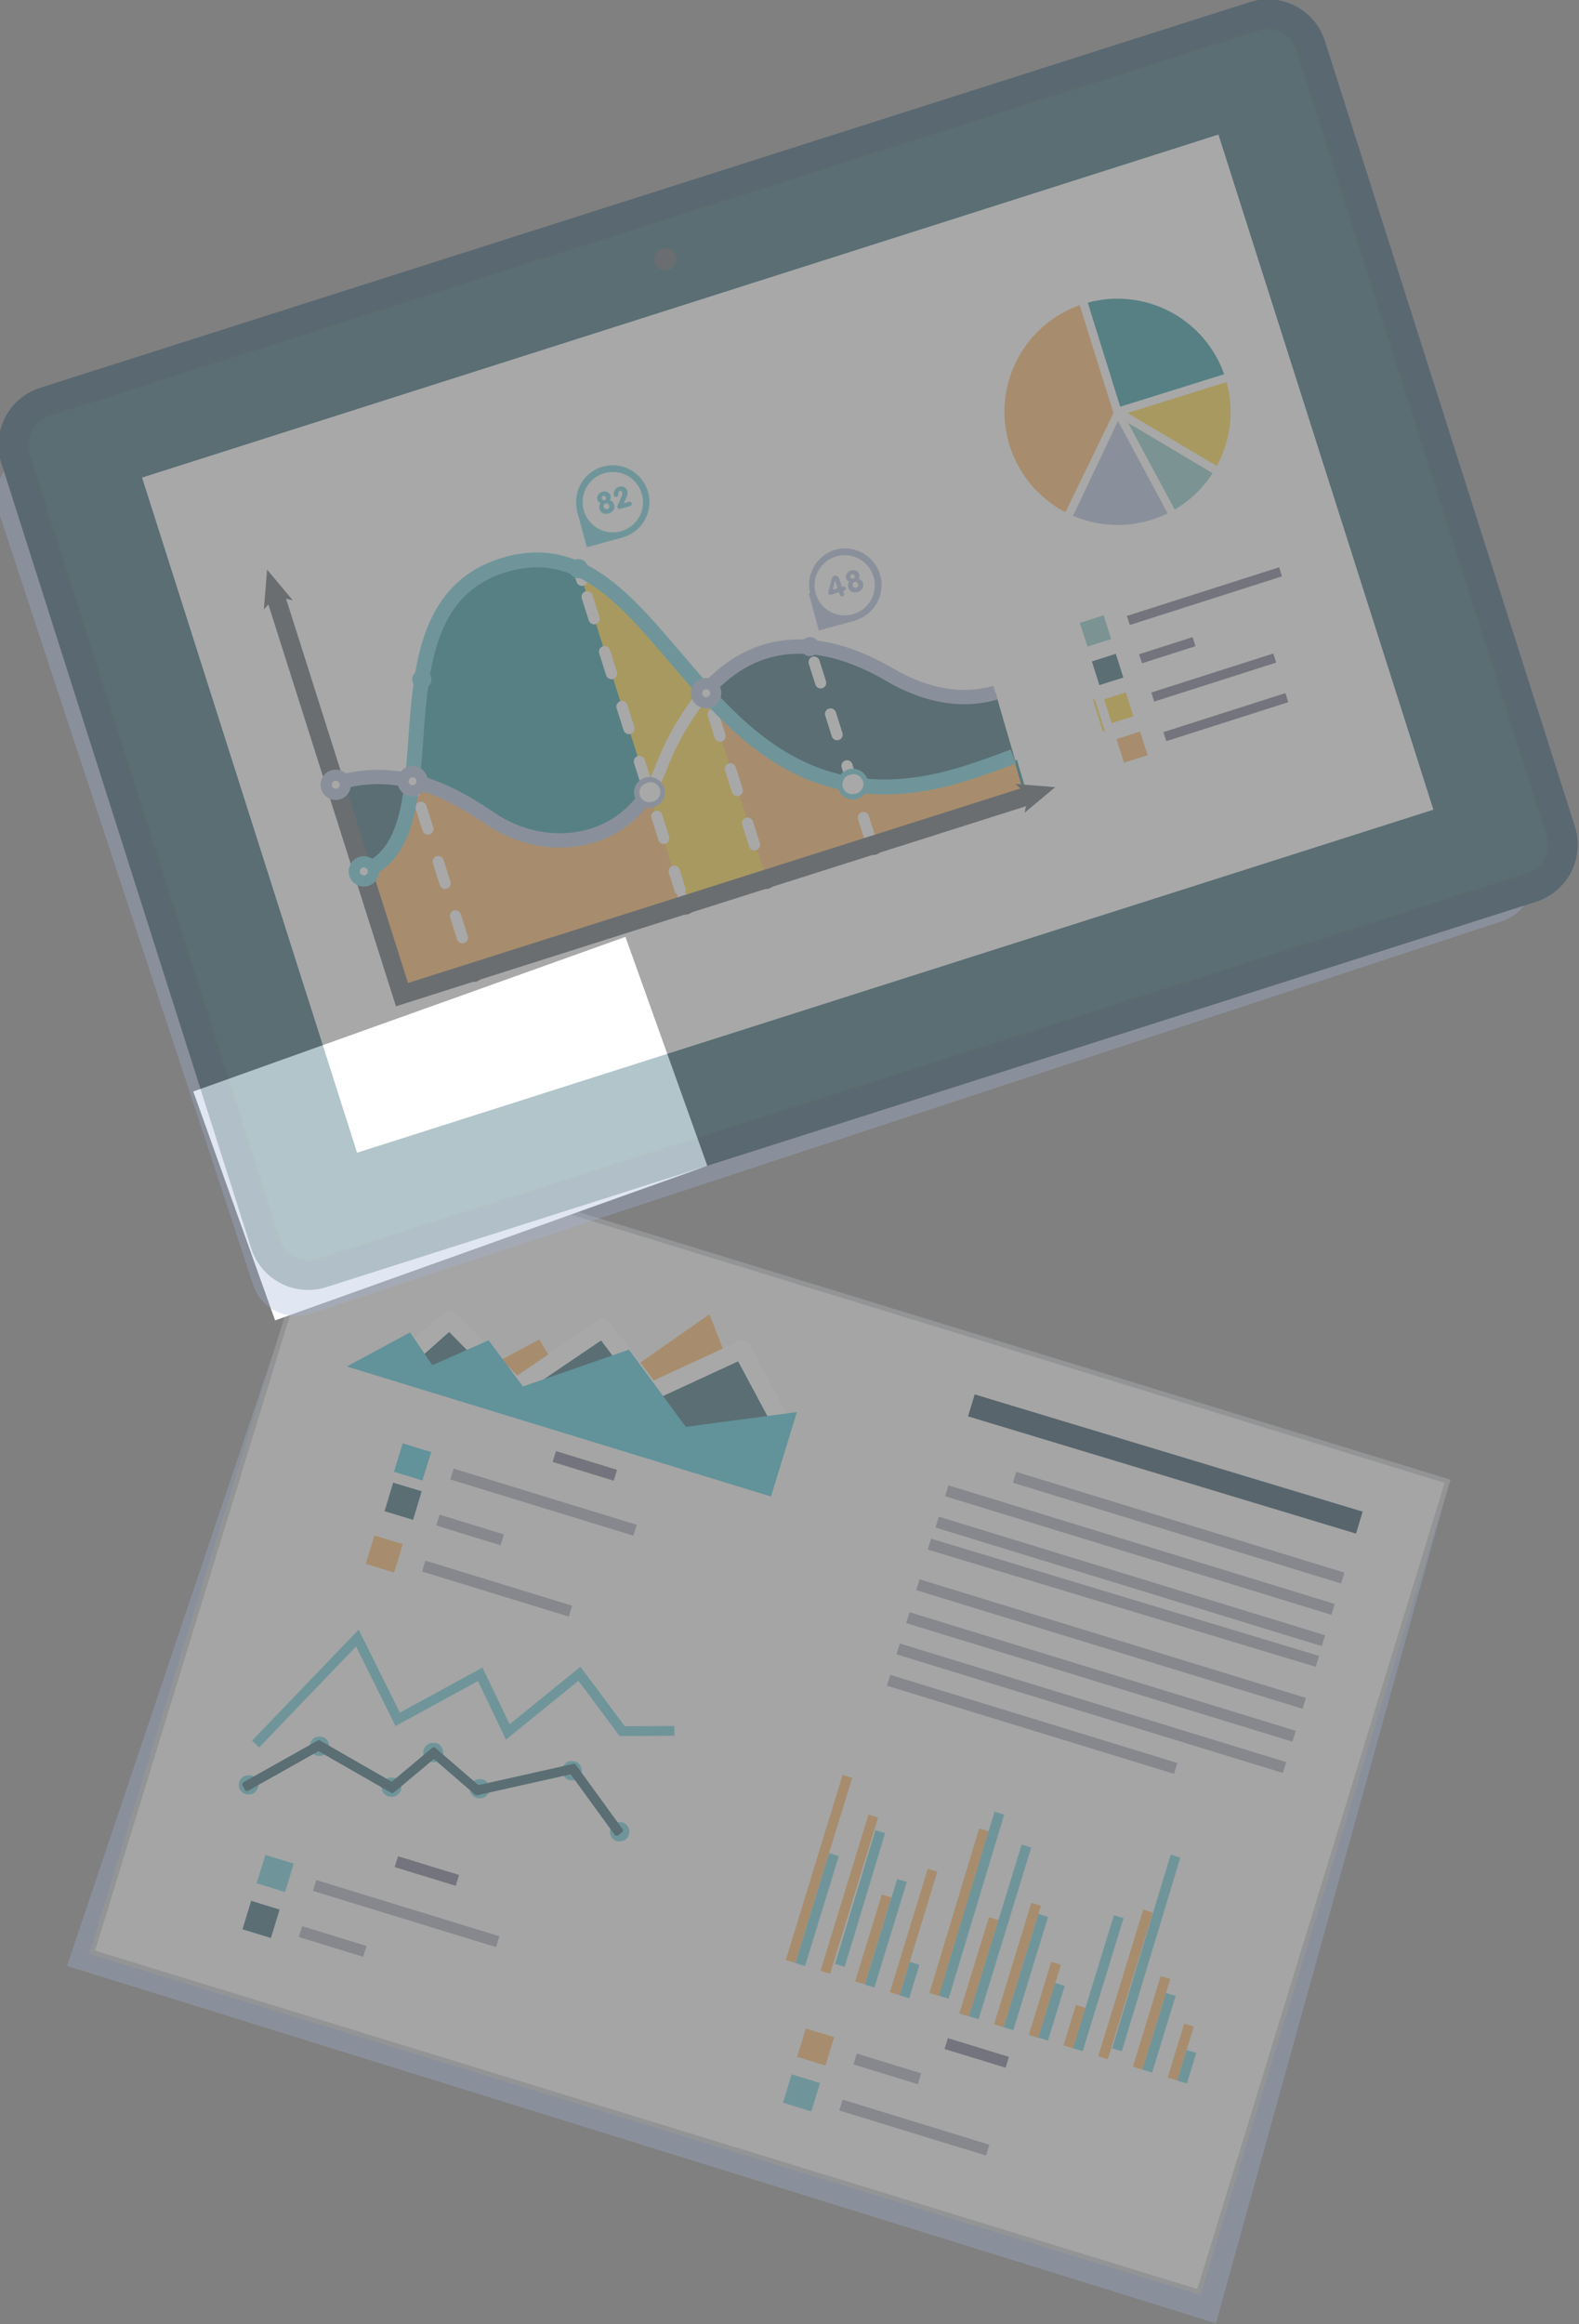 <svg xmlns="http://www.w3.org/2000/svg" viewBox="0 0 330.5 486.23"><rect x="0" y="0" width="330.5" height="486.23" fill="#808080" stroke="none"/><defs><style>.cls-1{isolation:isolate;}.cls-2{opacity:0.32;}.cls-21,.cls-3{fill:#a2b2d6;}.cls-3{mix-blend-mode:multiply;}.cls-4{fill:#f7f7f7;stroke:#bec0c2;}.cls-16,.cls-22,.cls-23,.cls-24,.cls-25,.cls-26,.cls-27,.cls-28,.cls-29,.cls-30,.cls-31,.cls-4{stroke-miterlimit:10;}.cls-5{fill:#022b46;}.cls-6{fill:#949aaa;}.cls-7{fill:#fbab48;}.cls-8{fill:#4ac4d4;}.cls-9{fill:#5a5a7a;}.cls-10{fill:#09495a;}.cls-11{fill:#22bad3;}.cls-12,.cls-16,.cls-22,.cls-23,.cls-24,.cls-25,.cls-26,.cls-27,.cls-28,.cls-29{fill:none;}.cls-12,.cls-22,.cls-23,.cls-24,.cls-25,.cls-28{stroke:#fff;}.cls-12,.cls-22,.cls-23,.cls-24,.cls-25{stroke-linecap:round;}.cls-12{stroke-linejoin:round;stroke-width:3.77px;}.cls-13,.cls-30,.cls-31{fill:#fff;}.cls-14{opacity:0.3;}.cls-15{fill:#231f20;}.cls-16{stroke:#0a3754;stroke-width:6px;}.cls-17{fill:#3f4751;}.cls-18{fill:#72bdba;}.cls-19{fill:#ffd121;}.cls-20{fill:#01818e;}.cls-22,.cls-23,.cls-24,.cls-25,.cls-30,.cls-31{stroke-width:2.34px;}.cls-23{stroke-dasharray:4.77 7.15;}.cls-24{stroke-dasharray:4.55 6.83;}.cls-25{stroke-dasharray:4.82 7.23;}.cls-26,.cls-31{stroke:#4ac4d4;}.cls-26{stroke-width:3.12px;}.cls-27,.cls-30{stroke:#a2b2d6;}.cls-27{stroke-width:3px;}.cls-28{stroke-width:2.47px;}.cls-29{stroke:#3f4751;stroke-width:3.89px;}</style></defs><title>Background ipad&amp;amp;report</title><g class="cls-1"><g id="Icons"><g class="cls-2"><polygon class="cls-3" points="71.76 239.75 14.04 411.32 254.51 486.08 302.96 311.6 71.76 239.75"/><rect class="cls-4" x="72.43" y="238.05" width="177.42" height="242.32" transform="translate(-229.54 407.85) rotate(-72.94)"/><rect class="cls-5" x="241.11" y="266.04" width="4.79" height="84.59" transform="matrix(0.29, -0.96, 0.96, 0.29, -122.7, 450.65)"/><rect class="cls-6" x="245.52" y="283.73" width="2.38" height="71.84" transform="translate(-131.26 461.7) rotate(-72.94)"/><rect class="cls-6" x="237.41" y="282.03" width="2.38" height="84.59" transform="translate(-141.46 457.26) rotate(-72.94)"/><rect class="cls-6" x="235.4" y="288.58" width="2.38" height="84.59" transform="translate(-149.15 459.97) rotate(-72.94)"/><rect class="cls-6" x="233.39" y="295.14" width="2.38" height="84.59" transform="matrix(0.29, -0.96, 0.96, 0.29, -156.83, 462.67)"/><rect class="cls-6" x="231.37" y="301.69" width="2.38" height="84.59" transform="translate(-164.52 465.38) rotate(-72.94)"/><rect class="cls-6" x="229.26" y="308.58" width="2.38" height="84.59" transform="translate(-172.6 468.23) rotate(-72.94)"/><rect class="cls-6" x="227.25" y="315.13" width="2.38" height="84.59" transform="translate(-180.28 470.93) rotate(-72.94)"/><rect class="cls-6" x="214.85" y="329.36" width="2.38" height="62.86" transform="translate(-192.26 461.46) rotate(-72.94)"/><rect class="cls-7" x="167.61" y="425.17" width="6.22" height="6.22" transform="translate(-288.8 465.84) rotate(-72.94)"/><rect class="cls-6" x="184.53" y="425.84" width="2.38" height="14.09" transform="translate(-282.6 483.4) rotate(-72.94)"/><rect class="cls-8" x="164.66" y="434.8" width="6.22" height="6.22" transform="translate(-300.1 469.79) rotate(-72.94)"/><rect class="cls-6" x="190.19" y="429.1" width="2.38" height="32.12" transform="translate(-290.34 497.5) rotate(-72.94)"/><rect class="cls-9" x="203.25" y="422.85" width="2.38" height="13.37" transform="translate(-266.17 498.95) rotate(-72.94)"/><rect class="cls-7" x="151.16" y="390" width="40.53" height="2.11" transform="translate(-252.72 440.19) rotate(-72.94)"/><rect class="cls-8" x="158.99" y="398.49" width="24.07" height="2.11" transform="translate(-261.11 445.81) rotate(-72.94)"/><rect class="cls-7" x="160.66" y="395.26" width="34.2" height="2.11" transform="translate(-253.27 449.9) rotate(-72.93)"/><rect class="cls-8" x="164.47" y="398.3" width="29.13" height="2.11" transform="matrix(0.29, -0.96, 0.96, 0.29, -255.28, 453.27)"/><rect class="cls-7" x="173.3" y="404.75" width="19" height="2.11" transform="translate(-258.79 461.47) rotate(-72.94)"/><rect class="cls-8" x="173.86" y="403.41" width="23.1" height="2.11" transform="translate(-255.65 463.07) rotate(-72.94)"/><rect class="cls-7" x="177.73" y="403.15" width="27.01" height="2.11" transform="translate(-251.28 468.53) rotate(-72.95)"/><rect class="cls-8" x="186.7" y="413.18" width="7.32" height="2.11" transform="translate(-261.49 474.73) rotate(-72.94)"/><rect class="cls-7" x="181.86" y="401.14" width="35.89" height="2.11" transform="matrix(0.29, -0.96, 0.96, 0.29, -243.3, 475.25)"/><rect class="cls-8" x="182.39" y="399.74" width="40.11" height="2.11" transform="matrix(0.29, -0.96, 0.96, 0.29, -240.11, 476.72)"/><rect class="cls-7" x="194.35" y="410.43" width="21.11" height="2.11" transform="translate(-248.62 486.51) rotate(-72.92)"/><rect class="cls-8" x="190.55" y="403.18" width="37.58" height="2.11" transform="translate(-238.53 485.73) rotate(-72.94)"/><rect class="cls-7" x="199.67" y="410.04" width="26.6" height="2.11" transform="translate(-242.51 494.12) rotate(-72.94)"/><rect class="cls-8" x="202.33" y="411.52" width="24.79" height="2.11" transform="translate(-242.7 496.76) rotate(-72.93)"/><rect class="cls-7" x="210.67" y="417.32" width="16.03" height="2.11" transform="translate(-245.43 504.74) rotate(-72.94)"/><rect class="cls-8" x="214.13" y="419.88" width="11.97" height="2.11" transform="translate(-246.92 507.68) rotate(-72.92)"/><rect class="cls-7" x="220.47" y="422.98" width="8.87" height="2.11" transform="translate(-246.45 514.63) rotate(-72.94)"/><rect class="cls-8" x="215.33" y="413.91" width="29.13" height="2.11" transform="translate(-234.26 512.97) rotate(-72.94)"/><rect class="cls-7" x="219.53" y="414.11" width="32.09" height="2.11" transform="translate(-230.46 518.43) rotate(-72.92)"/><rect class="cls-8" x="217.97" y="409.88" width="42.22" height="2.11" transform="matrix(0.29, -0.96, 0.96, 0.29, -223.91, 518.94)"/><rect class="cls-7" x="231.12" y="422.19" width="19.84" height="2.11" transform="translate(-234.28 529.58) rotate(-72.95)"/><rect class="cls-8" x="234.23" y="424.28" width="16.77" height="2.11" transform="translate(-235.19 532.46) rotate(-72.94)"/><rect class="cls-7" x="241.22" y="428.25" width="11.82" height="2.11" transform="translate(-235.78 539.65) rotate(-72.94)"/><rect class="cls-8" x="245.05" y="431.31" width="6.71" height="2.11" transform="translate(-237.83 542.95) rotate(-72.93)"/><rect class="cls-8" x="54.48" y="388.86" width="6.22" height="6.22" transform="translate(-334.02 332.03) rotate(-72.94)"/><rect class="cls-6" x="83.83" y="380.34" width="2.38" height="40.09" transform="translate(-322.69 364.18) rotate(-72.94)"/><rect class="cls-10" x="51.53" y="398.49" width="6.22" height="6.22" transform="translate(-345.32 336) rotate(-72.94)"/><rect class="cls-6" x="68.44" y="399.16" width="2.38" height="14.09" transform="translate(-339.13 353.6) rotate(-72.94)"/><rect class="cls-9" x="88.16" y="384.79" width="2.38" height="13.37" transform="translate(-311.11 362.03) rotate(-72.94)"/><path class="cls-8" d="M129.33,385l-.13,0a1.71,1.71,0,0,1-1-.84,1.74,1.74,0,0,1-.15-1.34,1.77,1.77,0,0,1,2.06-1.22l.13,0a1.76,1.76,0,0,1-.87,3.41Z"/><path class="cls-8" d="M130,381.77l.11,0a1.49,1.49,0,0,1-.73,2.89l-.11,0a1.5,1.5,0,0,1-1-1.86,1.49,1.49,0,0,1,1.74-1m.11-.52h0a2,2,0,0,0-2.36,1.4,2,2,0,0,0,.16,1.55,2,2,0,0,0,1.21,1l.15,0a2,2,0,0,0,2.36-1.41,2,2,0,0,0-.16-1.54,2,2,0,0,0-1.21-1l-.15,0Z"/><path class="cls-8" d="M119.33,372.21l-.13,0a1.76,1.76,0,0,1,.87-3.41l.13,0a1.76,1.76,0,0,1-.87,3.4Z"/><path class="cls-8" d="M120,369l.11,0a1.49,1.49,0,0,1-.73,2.89l-.11,0A1.49,1.49,0,0,1,120,369m.11-.52h0a2,2,0,0,0-2.36,1.41,2,2,0,0,0,.16,1.54,2,2,0,0,0,1.21,1l.15,0a2,2,0,0,0,1-3.92l-.15,0Z"/><path class="cls-8" d="M100.07,376l-.13,0a1.78,1.78,0,0,1-1-.85,1.7,1.7,0,0,1-.14-1.34,1.76,1.76,0,0,1,2-1.22l.13,0a1.76,1.76,0,0,1-.86,3.41Z"/><path class="cls-8" d="M100.74,372.81l.11,0a1.49,1.49,0,0,1-.73,2.89l-.11,0a1.49,1.49,0,0,1,.73-2.89m.11-.52h0a2,2,0,0,0-1,3.92l.15,0a2,2,0,0,0,2.37-1.41,2,2,0,0,0-1.37-2.51l-.16,0Z"/><path class="cls-8" d="M90.37,368.4l-.13,0a1.76,1.76,0,0,1-1.19-2.18,1.77,1.77,0,0,1,2-1.23l.13,0a1.76,1.76,0,0,1,1,.84,1.79,1.79,0,0,1,.14,1.34A1.76,1.76,0,0,1,90.37,368.4Z"/><path class="cls-8" d="M91,365.23l.12,0a1.49,1.49,0,0,1-.74,2.89l-.11,0a1.49,1.49,0,0,1,.73-2.88m.12-.53h0a2,2,0,0,0-1,3.93l.15,0a2,2,0,0,0,2.2-3,2,2,0,0,0-1.2-1l-.15,0Z"/><path class="cls-8" d="M81.61,375.67l-.13,0a1.75,1.75,0,0,1,.86-3.4l.13,0a1.76,1.76,0,0,1-.86,3.41Z"/><path class="cls-8" d="M82.29,372.49l.11,0a1.49,1.49,0,0,1-.73,2.88l-.11,0a1.49,1.49,0,0,1,.73-2.89m.11-.52h0a2,2,0,0,0-1,3.92l.16,0a2,2,0,0,0,2.36-1.41,2.06,2.06,0,0,0-.16-1.54,2,2,0,0,0-1.21-1l-.15,0Z"/><path class="cls-8" d="M66.53,367.08l-.13,0a1.76,1.76,0,0,1-1.05-.84,1.78,1.78,0,0,1-.14-1.34,1.76,1.76,0,0,1,2.05-1.22l.13,0a1.74,1.74,0,0,1,1,.85,1.67,1.67,0,0,1,.14,1.33A1.76,1.76,0,0,1,66.53,367.08Z"/><path class="cls-8" d="M67.2,363.9l.12,0a1.49,1.49,0,0,1-.73,2.89l-.12,0a1.49,1.49,0,0,1,.73-2.89m.12-.52h0a2,2,0,0,0-2.2,2.95,2,2,0,0,0,1.2,1l.15,0a2,2,0,0,0,2.37-1.41,2,2,0,0,0-.17-1.54,2,2,0,0,0-1.2-1l-.15,0Z"/><polygon class="cls-8" points="53.13 364.18 75 341.4 83.59 358.65 100.87 349.24 106.58 361.15 121.42 349.1 130.57 361.38 140.83 361.33 140.84 362.86 129.81 362.91 121.15 351.29 106.03 363.56 100.19 351.35 82.92 360.76 74.6 344.02 54.23 365.24 53.13 364.18"/><path class="cls-8" d="M121.37,349.48l9.07,12.17,10.13,0v1l-10.62.05-8.76-11.73-15.06,12.23L100.31,351,83,360.39l-8.37-16.83-20.45,21.3-.71-.69,21.42-22.31L83.47,359l17.28-9.41,5.73,12,14.89-12.09m.1-.76-.43.35-14.37,11.66-5.43-11.35-.25-.51-.49.27-16.8,9.15-8.29-16.67-.34-.68-.53.55L53.12,363.8l-.37.38.38.37.72.69.39.37.37-.38,19.92-20.75,8,16.15.25.5.49-.27,16.77-9.14,5.57,11.65.3.61.52-.43,14.64-11.88L129.52,363l.16.22H130l10.62-.05h.54v-2.06h-.54l-9.85.05-8.91-11.95-.33-.44Z"/><path class="cls-8" d="M51.72,375.14l-.13,0a1.76,1.76,0,0,1-1.05-.84,1.79,1.79,0,0,1-.14-1.34,1.77,1.77,0,0,1,2.05-1.23l.13,0a1.76,1.76,0,0,1,1.05.84,1.79,1.79,0,0,1,.14,1.34A1.76,1.76,0,0,1,51.72,375.14Z"/><path class="cls-8" d="M52.39,372l.12,0a1.49,1.49,0,0,1-.73,2.89l-.12,0a1.49,1.49,0,0,1,.73-2.88m.12-.53h0a2,2,0,0,0-1,3.93l.15,0A2,2,0,0,0,54,374a2,2,0,0,0-.17-1.54,2,2,0,0,0-1.2-1l-.15,0Z"/><path class="cls-10" d="M51.63,374.45a.23.23,0,0,1-.16-.13l-.47-.87a.26.26,0,0,1,.1-.36l15.45-8.69a.28.28,0,0,1,.18,0l.08,0L82,373.1l8.69-7.23a.25.25,0,0,1,.23-.06.34.34,0,0,1,.12.06l9.1,7.87L120,369.28h.12a.27.27,0,0,1,.16.1l9.77,13.45a.27.27,0,0,1-.06.38l-.8.58a.29.29,0,0,1-.2,0h0a.24.24,0,0,1-.16-.11L119.57,371l-19.72,4.42h-.12l-.12-.06-8.79-7.6-8.54,7.12a.25.25,0,0,1-.22.05l-.08,0-15.31-8.78-14.83,8.35a.32.32,0,0,1-.19,0Z"/><path class="cls-10" d="M120.1,369.54,129.88,383l-.81.58-9.39-12.92-19.89,4.46-9-7.75-8.72,7.26-15.44-8.85-15,8.43-.48-.88,15.45-8.68L82,373.43l8.83-7.36,9.21,8,20-4.49m.11-.52a.45.45,0,0,0-.23,0l-19.78,4.43-9-7.78a.57.57,0,0,0-.23-.12.52.52,0,0,0-.46.11L82,372.78l-15-8.61a.39.39,0,0,0-.15-.06.53.53,0,0,0-.37.06L51,372.86a.53.53,0,0,0-.21.72l.48.87a.49.49,0,0,0,.32.26h0a.51.51,0,0,0,.38-.06l14.69-8.27,15.19,8.7a.39.39,0,0,0,.15.06.52.52,0,0,0,.45-.12l8.37-7,8.62,7.46a.55.55,0,0,0,.24.12.6.6,0,0,0,.23,0l19.54-4.38,9.19,12.64a.54.54,0,0,0,.32.21h0a.52.52,0,0,0,.4-.09l.8-.59a.53.53,0,0,0,.12-.74l-9.78-13.45a.51.51,0,0,0-.32-.21Z"/><rect class="cls-11" x="83.24" y="302.77" width="6.22" height="6.22" transform="translate(-231.4 298.68) rotate(-72.94)"/><rect class="cls-6" x="112.58" y="294.25" width="2.38" height="40.09" transform="translate(-220.07 330.84) rotate(-72.94)"/><rect class="cls-10" x="80.29" y="312.4" width="6.22" height="6.22" transform="matrix(0.29, -0.96, 0.96, 0.29, -242.7, 302.66)"/><rect class="cls-6" x="97.2" y="313.07" width="2.38" height="14.09" transform="translate(-236.5 320.25) rotate(-72.94)"/><rect class="cls-7" x="77.33" y="322.03" width="6.22" height="6.22" transform="translate(-254 306.65) rotate(-72.94)"/><rect class="cls-6" x="102.86" y="316.33" width="2.38" height="32.12" transform="translate(-244.24 334.33) rotate(-72.94)"/><rect class="cls-9" x="121.22" y="300.02" width="2.38" height="13.37" transform="translate(-206.71 333.74) rotate(-72.94)"/><polygon class="cls-7" points="99.43 287.44 112.89 280.24 121.12 294.08 148.5 274.97 159.64 303.49 99.6 289.09 99.43 287.44"/><polygon class="cls-10" points="163.87 298.34 155.32 282.37 136.24 291.18 126.24 277.89 108.02 290.24 94.1 276.08 82.92 286.01 159.39 308.55 163.87 298.34"/><polyline class="cls-12" points="163.87 298.34 155.32 282.37 136.24 291.18 126.24 277.89 108.02 290.24 94.1 276.08 82.92 286.01"/><polygon class="cls-11" points="72.6 285.9 85.82 278.77 90.5 285.63 102.26 280.42 109.47 290.08 131.65 282.38 143.54 298.52 166.79 295.44 161.38 313.1 72.6 285.9"/></g><rect class="cls-13" x="46.22" y="210.7" width="96.07" height="50.86" transform="translate(-74.02 45.54) rotate(-19.68)"/><g class="cls-2"><path class="cls-3" d="M320.46,180.81l-53.33-162a9.42,9.42,0,0,0-11.89-6L5.67,95a9.42,9.42,0,0,0-6,11.89L53,268.85a9.44,9.44,0,0,0,11.9,6L314.46,192.7A9.42,9.42,0,0,0,320.46,180.81Z"/><path class="cls-10" d="M326.78,173.82a9.53,9.53,0,0,1-6.19,12L67.43,266.43a9.52,9.52,0,0,1-12-6.19L3.12,95.92A9.53,9.53,0,0,1,9.3,84L262.46,3.31a9.52,9.52,0,0,1,12,6.18Z"/><g class="cls-14"><path class="cls-15" d="M264.26,6.25a6.24,6.24,0,0,1,7,4.24l52.35,164.33a6.24,6.24,0,0,1-4.05,7.82L66.43,263.29a7.19,7.19,0,0,1-.8.2,6.23,6.23,0,0,1-7-4.25L6.26,94.92a6.25,6.25,0,0,1,4-7.83L263.46,6.45a6.24,6.24,0,0,1,.8-.2m-.41-2.32a10.38,10.38,0,0,0-1.1.27L9.59,84.85A8.59,8.59,0,0,0,4,95.63L56.36,260a8.6,8.6,0,0,0,9.69,5.84,7.06,7.06,0,0,0,1.1-.27l253.16-80.65a8.57,8.57,0,0,0,5.57-10.78L273.53,9.78a8.59,8.59,0,0,0-9.68-5.85Z"/></g><path class="cls-16" d="M326.78,173.82a9.53,9.53,0,0,1-6.19,12L67.43,266.43a9.52,9.52,0,0,1-12-6.19L3.12,95.92A9.53,9.53,0,0,1,9.3,84L262.46,3.31a9.52,9.52,0,0,1,12,6.18Z"/><path class="cls-17" d="M141.46,53.53a2.31,2.31,0,1,1-2.9-1.5A2.31,2.31,0,0,1,141.46,53.53Z"/><rect class="cls-13" x="46.66" y="60.54" width="236.45" height="148.25" transform="translate(-33.1 56.4) rotate(-17.67)"/><path class="cls-18" d="M246,107.29a.81.81,0,0,1-.31,0,.7.7,0,0,1-.43-.34l-9.74-18.1a.68.68,0,0,1,.13-.84.74.74,0,0,1,.36-.19.7.7,0,0,1,.49.09l17.67,10.48a.71.71,0,0,1,.32.45.69.69,0,0,1-.09.54,24.56,24.56,0,0,1-8.16,7.84A1,1,0,0,1,246,107.29Z"/><path class="cls-13" d="M236.14,88.5,253.81,99a23.69,23.69,0,0,1-7.93,7.61L236.14,88.5m-.25-1.39a1.35,1.35,0,0,0-.73.37,1.41,1.41,0,0,0-.27,1.69l9.75,18.09a1.38,1.38,0,0,0,.86.69,1.35,1.35,0,0,0,.63,0,1.5,1.5,0,0,0,.46-.17,25,25,0,0,0,8.4-8.07,1.4,1.4,0,0,0-.46-2L236.86,87.28a1.39,1.39,0,0,0-1-.17Z"/><path class="cls-19" d="M254.81,98.19a.7.7,0,0,1-.49-.09L235.65,87a.71.71,0,0,1-.34-.69.69.69,0,0,1,.49-.59l20.73-6.47.09,0a.74.74,0,0,1,.46.07.72.72,0,0,1,.34.44,24.26,24.26,0,0,1-2.11,18.07.73.73,0,0,1-.44.35Z"/><path class="cls-13" d="M256.74,79.94a23.62,23.62,0,0,1-2.05,17.56L236,86.41l20.73-6.47m-.25-1.39-.17,0-20.73,6.47a1.41,1.41,0,0,0-.3,2.56L254,98.71a1.44,1.44,0,0,0,1,.18l.13,0a1.43,1.43,0,0,0,.87-.69,25,25,0,0,0,2.17-18.6,1.4,1.4,0,0,0-.68-.86,1.44,1.44,0,0,0-.93-.16Z"/><path class="cls-20" d="M234.59,85.78a.72.72,0,0,1-.8-.48L227,63.54a.7.7,0,0,1,.05-.55.7.7,0,0,1,.43-.34c.71-.19,1.42-.36,2.13-.48a24.24,24.24,0,0,1,27.27,15.89.7.7,0,0,1,0,.55.74.74,0,0,1-.42.36l-21.76,6.79Z"/><path class="cls-13" d="M229.75,62.86A23.68,23.68,0,0,1,256.23,78.3l-21.76,6.79-6.79-21.76c.69-.19,1.38-.35,2.07-.47m-.25-1.39c-.73.13-1.47.3-2.19.5a1.41,1.41,0,0,0-.87.68,1.45,1.45,0,0,0-.11,1.1l6.79,21.76a1.45,1.45,0,0,0,.69.83,1.51,1.51,0,0,0,.91.14l.17,0,21.76-6.79a1.4,1.4,0,0,0,.91-1.81A25.08,25.08,0,0,0,229.5,61.47Z"/><path class="cls-21" d="M238.18,110.17a24.19,24.19,0,0,1-13.9-1.61.69.69,0,0,1-.36-1l9.39-19.83a.71.71,0,0,1,.52-.4h.1a.72.72,0,0,1,.64.37L245,107.07a.7.7,0,0,1,.05.55.71.71,0,0,1-.36.42,24.93,24.93,0,0,1-3.51,1.4,25.39,25.39,0,0,1-3,.73Z"/><path class="cls-13" d="M234,88.08l10.41,19.33a23.72,23.72,0,0,1-3.41,1.35,23.57,23.57,0,0,1-16.4-.85L234,88.08m-.25-1.39a1.44,1.44,0,0,0-1,.78l-9.39,19.84a1.4,1.4,0,0,0,.72,1.9,24.9,24.9,0,0,0,14.31,1.65,23.15,23.15,0,0,0,3.06-.75,24,24,0,0,0,3.61-1.44,1.35,1.35,0,0,0,.72-.83,1.4,1.4,0,0,0-.1-1.1L235.19,87.41a1.39,1.39,0,0,0-1.28-.74l-.21,0Z"/><path class="cls-7" d="M223.12,107.87a.71.71,0,0,1-.45-.07,23.39,23.39,0,0,1-3.11-1.92l-1.38-1.08a24.38,24.38,0,0,1,7.62-41.62.23.23,0,0,1,.11,0,.67.67,0,0,1,.44.06.74.74,0,0,1,.36.42l7,22.56a.72.72,0,0,1,0,.52l-10.08,20.77a.68.68,0,0,1-.41.37Z"/><path class="cls-13" d="M226,63.84l4.13,13.24L232.94,86l.13.41L223,107.18a24.08,24.08,0,0,1-3-1.87l-1.35-1.07A23.67,23.67,0,0,1,226,63.84m-.25-1.39a.83.83,0,0,0-.21.06,25.09,25.09,0,0,0-7.87,42.81l0,0,1.36,1.07,0,0a25.49,25.49,0,0,0,3.2,2,1.48,1.48,0,0,0,.9.14l.2,0a1.46,1.46,0,0,0,.83-.73L234.34,87a1.39,1.39,0,0,0,.08-1l-.13-.41-2.78-8.91-4.13-13.24a1.41,1.41,0,0,0-.71-.84,1.45,1.45,0,0,0-.89-.13Z"/><rect class="cls-18" x="225.76" y="128.48" width="7.07" height="7.07" transform="translate(-29.3 76.05) rotate(-17.72)"/><path class="cls-13" d="M231,128.75l1.58,4.95-4.95,1.58L226,130.33l4.95-1.58m1.22-2.36-1.8.57-4.94,1.58-1.79.57.57,1.8,1.58,4.94.57,1.8,1.8-.58,4.94-1.58,1.79-.57-.57-1.79-1.58-4.95-.57-1.79Z"/><rect class="cls-9" x="235.37" y="123.74" width="33.45" height="1.99" transform="translate(-26 82.64) rotate(-17.72)"/><rect class="cls-10" x="228.32" y="136.49" width="7.07" height="7.07" transform="translate(-31.61 77.19) rotate(-17.72)"/><path class="cls-13" d="M233.54,136.76l1.58,5-5,1.58-1.58-4.95,4.95-1.58m1.22-2.36L233,135,228,136.55l-1.79.57.57,1.8,1.58,4.94.57,1.8,1.8-.58,4.94-1.58,1.79-.57-.57-1.79-1.58-4.95-.57-1.79Z"/><rect class="cls-9" x="238.44" y="135.05" width="11.76" height="1.99" transform="translate(-29.81 80.81) rotate(-17.72)"/><rect class="cls-19" x="230.88" y="144.5" width="7.07" height="7.07" transform="matrix(0.95, -0.3, 0.3, 0.95, -33.94, 78.37)"/><path class="cls-13" d="M236.1,144.78l1.58,4.94-5,1.58-1.58-5,4.95-1.57m1.22-2.37-1.8.57-4.94,1.58-1.8.57.58,1.8,1.58,4.94.57,1.8,1.79-.58,4.95-1.58,1.79-.57-.57-1.79-1.58-5-.57-1.79Z"/><rect class="cls-9" x="240.64" y="140.77" width="26.8" height="1.99" transform="translate(-31.09 84.04) rotate(-17.72)"/><rect class="cls-7" x="233.41" y="152.78" width="7.07" height="7.07" transform="translate(-36.34 79.53) rotate(-17.72)"/><path class="cls-13" d="M238.63,153.06l1.58,4.94-4.94,1.58-1.58-4.94,4.94-1.58m1.22-2.37-1.79.57-4.95,1.58-1.79.57.57,1.8,1.58,4.94L234,162l1.8-.58,4.94-1.58,1.8-.57-.58-1.79-1.58-5-.57-1.79Z"/><rect class="cls-9" x="243.18" y="149.05" width="26.8" height="1.99" transform="translate(-33.49 85.21) rotate(-17.72)"/><path class="cls-20" d="M76.2,183.22c21.57-6.85-.41-56.68,30.92-65,34.12-9,39.94,62,95.82,44.28q5.3-1.68,9.93-3.52l2.4,8.07L84.92,208.92Z"/><path class="cls-10" d="M70,164c14.46-4.58,25.93,2.76,33,7.51,10.89,7.32,28.54,6.36,35.35-10.71,10.91-27.34,29-30.77,48-19.61,7.53,4.41,15.25,5.72,22,3.67l6.29,21.61L84.13,208.1Z"/><path class="cls-7" d="M212.1,158.26c-3.09,1.22-6.39,2.39-9.93,3.52-26.86,8.52-42.12-3.36-54.52-17a55.42,55.42,0,0,0-9.33,16.06c-6.81,17.07-24.46,18-35.35,10.71-4.14-2.79-9.8-6.46-16.69-8.1-1,9-3.22,16.43-10.39,19l8.24,25.68,130.36-41.44Z"/><path class="cls-19" d="M160.37,183.73,147.82,145c-9.28-10.19-16.95-21.4-26.64-25.85l22,70.1Z"/><line class="cls-22" x1="147.84" y1="144.97" x2="148.19" y2="146.08"/><line class="cls-23" x1="149.27" y1="149.48" x2="159.53" y2="181.81"/><line class="cls-22" x1="160.07" y1="183.51" x2="160.42" y2="184.62"/><line class="cls-22" x1="169.02" y1="134.17" x2="169.37" y2="135.28"/><line class="cls-24" x1="170.4" y1="138.53" x2="181.91" y2="174.79"/><line class="cls-22" x1="182.43" y1="176.41" x2="182.78" y2="177.52"/><line class="cls-22" x1="121.44" y1="120.3" x2="121.8" y2="121.42"/><line class="cls-25" x1="122.89" y1="124.86" x2="142.37" y2="186.22"/><line class="cls-22" x1="142.91" y1="187.94" x2="143.27" y2="189.05"/><line class="cls-22" x1="86.69" y1="164.38" x2="87.04" y2="165.49"/><line class="cls-23" x1="88.12" y1="168.9" x2="98.38" y2="201.22"/><line class="cls-22" x1="98.92" y1="202.92" x2="99.28" y2="204.03"/><path class="cls-26" d="M178.54,164.14c6.78,1.07,14.54.52,23.63-2.36,3.54-1.13,6.84-2.3,9.93-3.52"/><path class="cls-26" d="M75.47,182.57c21.57-6.85-.31-56.35,31-64.63,28.57-7.55,37.2,40.71,72.05,46.2"/><path class="cls-27" d="M147.68,144.75c10.59-12.05,24.36-11.91,38.67-3.52,7.53,4.41,15.25,5.72,22,3.67"/><path class="cls-28" d="M135.76,165.82a28.36,28.36,0,0,0,2.56-5,55.14,55.14,0,0,1,9.36-16.09"/><path class="cls-27" d="M70,164c14.46-4.58,25.93,2.76,33,7.51,9.71,6.53,24.81,6.47,32.79-5.73"/><polyline class="cls-29" points="57.56 124.4 84.14 208.1 215.64 166.35"/><polygon class="cls-17" points="55.9 119.17 55.23 127.5 57.69 124.79 61.26 125.58 55.9 119.17"/><polygon class="cls-17" points="220.87 164.69 214.45 170.05 215.25 166.48 212.54 164.02 220.87 164.69"/><path class="cls-30" d="M84.43,164A2,2,0,1,1,87,165.34,2,2,0,0,1,84.43,164Z"/><path class="cls-30" d="M68.35,164.76a2,2,0,1,1,2.57,1.33A2,2,0,0,1,68.35,164.76Z"/><path class="cls-30" d="M145.89,145.59a2,2,0,1,1,2.56,1.33A2,2,0,0,1,145.89,145.59Z"/><path class="cls-8" d="M119.18,119.55a2,2,0,1,1,2.56,1.33A2,2,0,0,1,119.18,119.55Z"/><path class="cls-21" d="M167.61,135.84a2,2,0,1,1,2.56,1.33A2,2,0,0,1,167.61,135.84Z"/><path class="cls-8" d="M86.38,142.72a2,2,0,1,1,2.56,1.33A2,2,0,0,1,86.38,142.72Z"/><path class="cls-17" d="M97.26,204a2,2,0,1,1,2.56,1.33A2,2,0,0,1,97.26,204Z"/><path class="cls-17" d="M158.4,184.58a2,2,0,1,1,2.57,1.33A2,2,0,0,1,158.4,184.58Z"/><path class="cls-17" d="M180.89,177.45a2,2,0,1,1,2.56,1.32A2,2,0,0,1,180.89,177.45Z"/><path class="cls-17" d="M141.54,189.94a2,2,0,1,1,2.57,1.32A2.05,2.05,0,0,1,141.54,189.94Z"/><path class="cls-31" d="M74.24,182.88a2,2,0,1,1,2.56,1.33A2,2,0,0,1,74.24,182.88Z"/><polygon class="cls-8" points="120.71 106.67 122.83 114.49 130.5 112.39 127.39 108.43 120.71 106.67"/><path class="cls-13" d="M129.47,111.93a7,7,0,0,1-3.34-13.55,6.66,6.66,0,0,1,.88-.22,7,7,0,0,1,3.35,13.55A8.89,8.89,0,0,1,129.47,111.93Z"/><path class="cls-8" d="M127.14,98.85a6.32,6.32,0,1,1-.8.2,5.51,5.51,0,0,1,.8-.2m-.25-1.38h0a8.24,8.24,0,0,0-1,.24,7.7,7.7,0,0,0,3.68,14.91,6.71,6.71,0,0,0,1-.25,7.69,7.69,0,0,0-3.68-14.9Z"/><polygon class="cls-21" points="169.27 124.09 171.39 131.91 179.07 129.82 175.96 125.85 169.27 124.09"/><path class="cls-13" d="M178,129.35a7,7,0,0,1-7.44-10.1,6.92,6.92,0,0,1,4.09-3.45,6.8,6.8,0,0,1,.89-.22,7,7,0,0,1,3.34,13.55C178.63,129.22,178.33,129.29,178,129.35Z"/><path class="cls-21" d="M175.7,116.27a6.29,6.29,0,0,1,3,12.19,5.51,5.51,0,0,1-.8.2,6.29,6.29,0,0,1-3-12.19,6.24,6.24,0,0,1,.8-.2m-.24-1.38h0a8.24,8.24,0,0,0-1,.24A7.7,7.7,0,0,0,178.16,130a6.27,6.27,0,0,0,1-.25,7.68,7.68,0,0,0,5-9.65,7.71,7.71,0,0,0-8.68-5.25Z"/><path class="cls-8" d="M125.67,105.24a1.13,1.13,0,0,1-.66-.72,1.17,1.17,0,0,1,0-.49,1.14,1.14,0,0,1,.16-.47,1.59,1.59,0,0,1,.35-.39,1.75,1.75,0,0,1,.51-.26,1.61,1.61,0,0,1,.57-.08,1.46,1.46,0,0,1,.51.12,1.12,1.12,0,0,1,.4.28,1.2,1.2,0,0,1,.25.44,1.1,1.1,0,0,1-.12,1,1.27,1.27,0,0,1,.9.88,1.39,1.39,0,0,1,.06.57,1.48,1.48,0,0,1-.17.54,1.79,1.79,0,0,1-.39.44,1.92,1.92,0,0,1-1.25.4,1.55,1.55,0,0,1-.58-.14,1.34,1.34,0,0,1-.45-.34,1.3,1.3,0,0,1-.28-.5,1.33,1.33,0,0,1,0-.65A1.19,1.19,0,0,1,125.67,105.24Zm.29-.92a.51.51,0,0,0,.09.16.49.49,0,0,0,.14.11.49.49,0,0,0,.17.06.55.55,0,0,0,.18,0,.45.45,0,0,0,.29-.58.48.48,0,0,0-.58-.32.48.48,0,0,0-.29.59Zm.41,1.76a.84.84,0,0,0,.12.23.7.7,0,0,0,.19.15.57.57,0,0,0,.22.07.6.6,0,0,0,.23,0,.41.41,0,0,0,.2-.12.65.65,0,0,0,.15-.18.68.68,0,0,0,0-.49.68.68,0,0,0-.3-.38.58.58,0,0,0-.46,0,.72.72,0,0,0-.21.12.94.94,0,0,0-.14.19.86.86,0,0,0-.06.23A.54.54,0,0,0,126.37,106.08Z"/><path class="cls-8" d="M129.94,106.43q-.57.18-.72-.27a.67.67,0,0,1,.08-.47q.12-.3.36-.81c.22-.48.38-.88.49-1.18a1.19,1.19,0,0,0,.08-.71.39.39,0,0,0-.2-.26.33.33,0,0,0-.29,0,.4.4,0,0,0-.22.19.79.79,0,0,0-.1.39,1.14,1.14,0,0,1-.07.42.34.34,0,0,1-.24.21.52.52,0,0,1-.39,0,.53.53,0,0,1-.24-.32,1.24,1.24,0,0,1,0-.41,1.49,1.49,0,0,1,1.06-1.36,1.53,1.53,0,0,1,.59-.08,1.28,1.28,0,0,1,.51.13,1.17,1.17,0,0,1,.4.31,1.36,1.36,0,0,1,.25.46,1.57,1.57,0,0,1,.06.53,2.77,2.77,0,0,1-.12.6,6.18,6.18,0,0,1-.29.7l-.41.83.88-.28c.45-.15.73-.07.82.23s-.08.51-.54.66Z"/><path class="cls-21" d="M175.57,123.93l-1.48.47a.92.92,0,0,1-.47,0,.33.33,0,0,1-.23-.24.48.48,0,0,1,0-.31c0-.1,0-.2.07-.31l.62-2.39a1,1,0,0,1,.21-.45.73.73,0,0,1,.36-.23.71.71,0,0,1,.62.07,1.12,1.12,0,0,1,.44.66l.49,1.55.08,0,.06,0a.6.6,0,0,1,.42,0,.4.4,0,0,1,.24.25c.09.3-.06.51-.44.63l-.09,0,.14.44a.53.53,0,0,1,0,.43.47.47,0,0,1-.3.24c-.27.08-.47-.05-.58-.42Zm-.26-.85-.52-1.61-.47,1.92Z"/><path class="cls-21" d="M177.75,121.7a1.17,1.17,0,0,1-.66-.72,1.07,1.07,0,0,1,0-.5,1.2,1.2,0,0,1,.16-.47,1.25,1.25,0,0,1,.35-.38,1.38,1.38,0,0,1,.51-.27,1.61,1.61,0,0,1,.57-.08,1.46,1.46,0,0,1,.51.12,1.24,1.24,0,0,1,.4.29,1.22,1.22,0,0,1,.25.43,1.16,1.16,0,0,1-.12,1,1.27,1.27,0,0,1,.9.88,1.39,1.39,0,0,1,.06.57,1.48,1.48,0,0,1-.17.54,1.67,1.67,0,0,1-.39.45,1.88,1.88,0,0,1-.6.3,1.72,1.72,0,0,1-.66.09,1.33,1.33,0,0,1-.57-.14,1.17,1.17,0,0,1-.45-.34,1.3,1.3,0,0,1-.28-.5,1.46,1.46,0,0,1-.06-.65A1.18,1.18,0,0,1,177.75,121.7Zm.29-.93a.42.42,0,0,0,.09.16.53.53,0,0,0,.14.12l.17,0a.33.33,0,0,0,.17,0,.39.39,0,0,0,.27-.23.43.43,0,0,0,0-.35.46.46,0,0,0-.23-.28.43.43,0,0,0-.35,0,.38.38,0,0,0-.26.22A.46.46,0,0,0,178,120.77Zm.41,1.77a.78.78,0,0,0,.12.22.5.5,0,0,0,.18.15.68.68,0,0,0,.23.07.46.46,0,0,0,.23,0,.49.49,0,0,0,.2-.11.9.9,0,0,0,.15-.19.86.86,0,0,0,.06-.23.54.54,0,0,0,0-.25.68.68,0,0,0-.31-.39.6.6,0,0,0-.66.07.85.85,0,0,0-.14.19.6.6,0,0,0-.06.23A.58.58,0,0,0,178.45,122.54Z"/><path class="cls-13" d="M136.46,168.31a2.63,2.63,0,0,1-1.26-5.09l.34-.08a2.63,2.63,0,0,1,1.25,5.09Z"/><path class="cls-21" d="M135.64,163.71a2,2,0,0,1,1,4l-.26.06a2,2,0,0,1-1-3.95l.26-.07m-.21-1.14h0a2,2,0,0,0-.4.1,3.2,3.2,0,0,0,1.53,6.21,2.73,2.73,0,0,0,.41-.1,3.21,3.21,0,0,0-1.54-6.21Z"/><path class="cls-13" d="M179,166.64a2.62,2.62,0,0,1-1.26-5.08,1.87,1.87,0,0,1,.34-.08,2.62,2.62,0,0,1,1.25,5.08A2,2,0,0,1,179,166.64Z"/><path class="cls-8" d="M178.15,162.05a2,2,0,0,1,1,4l-.26.06a2,2,0,0,1-1-4l.26-.06m-.21-1.15h0l-.4.1a3.21,3.21,0,0,0,1.53,6.22l.41-.1a3.21,3.21,0,0,0-1.54-6.22Z"/></g></g></g></svg>